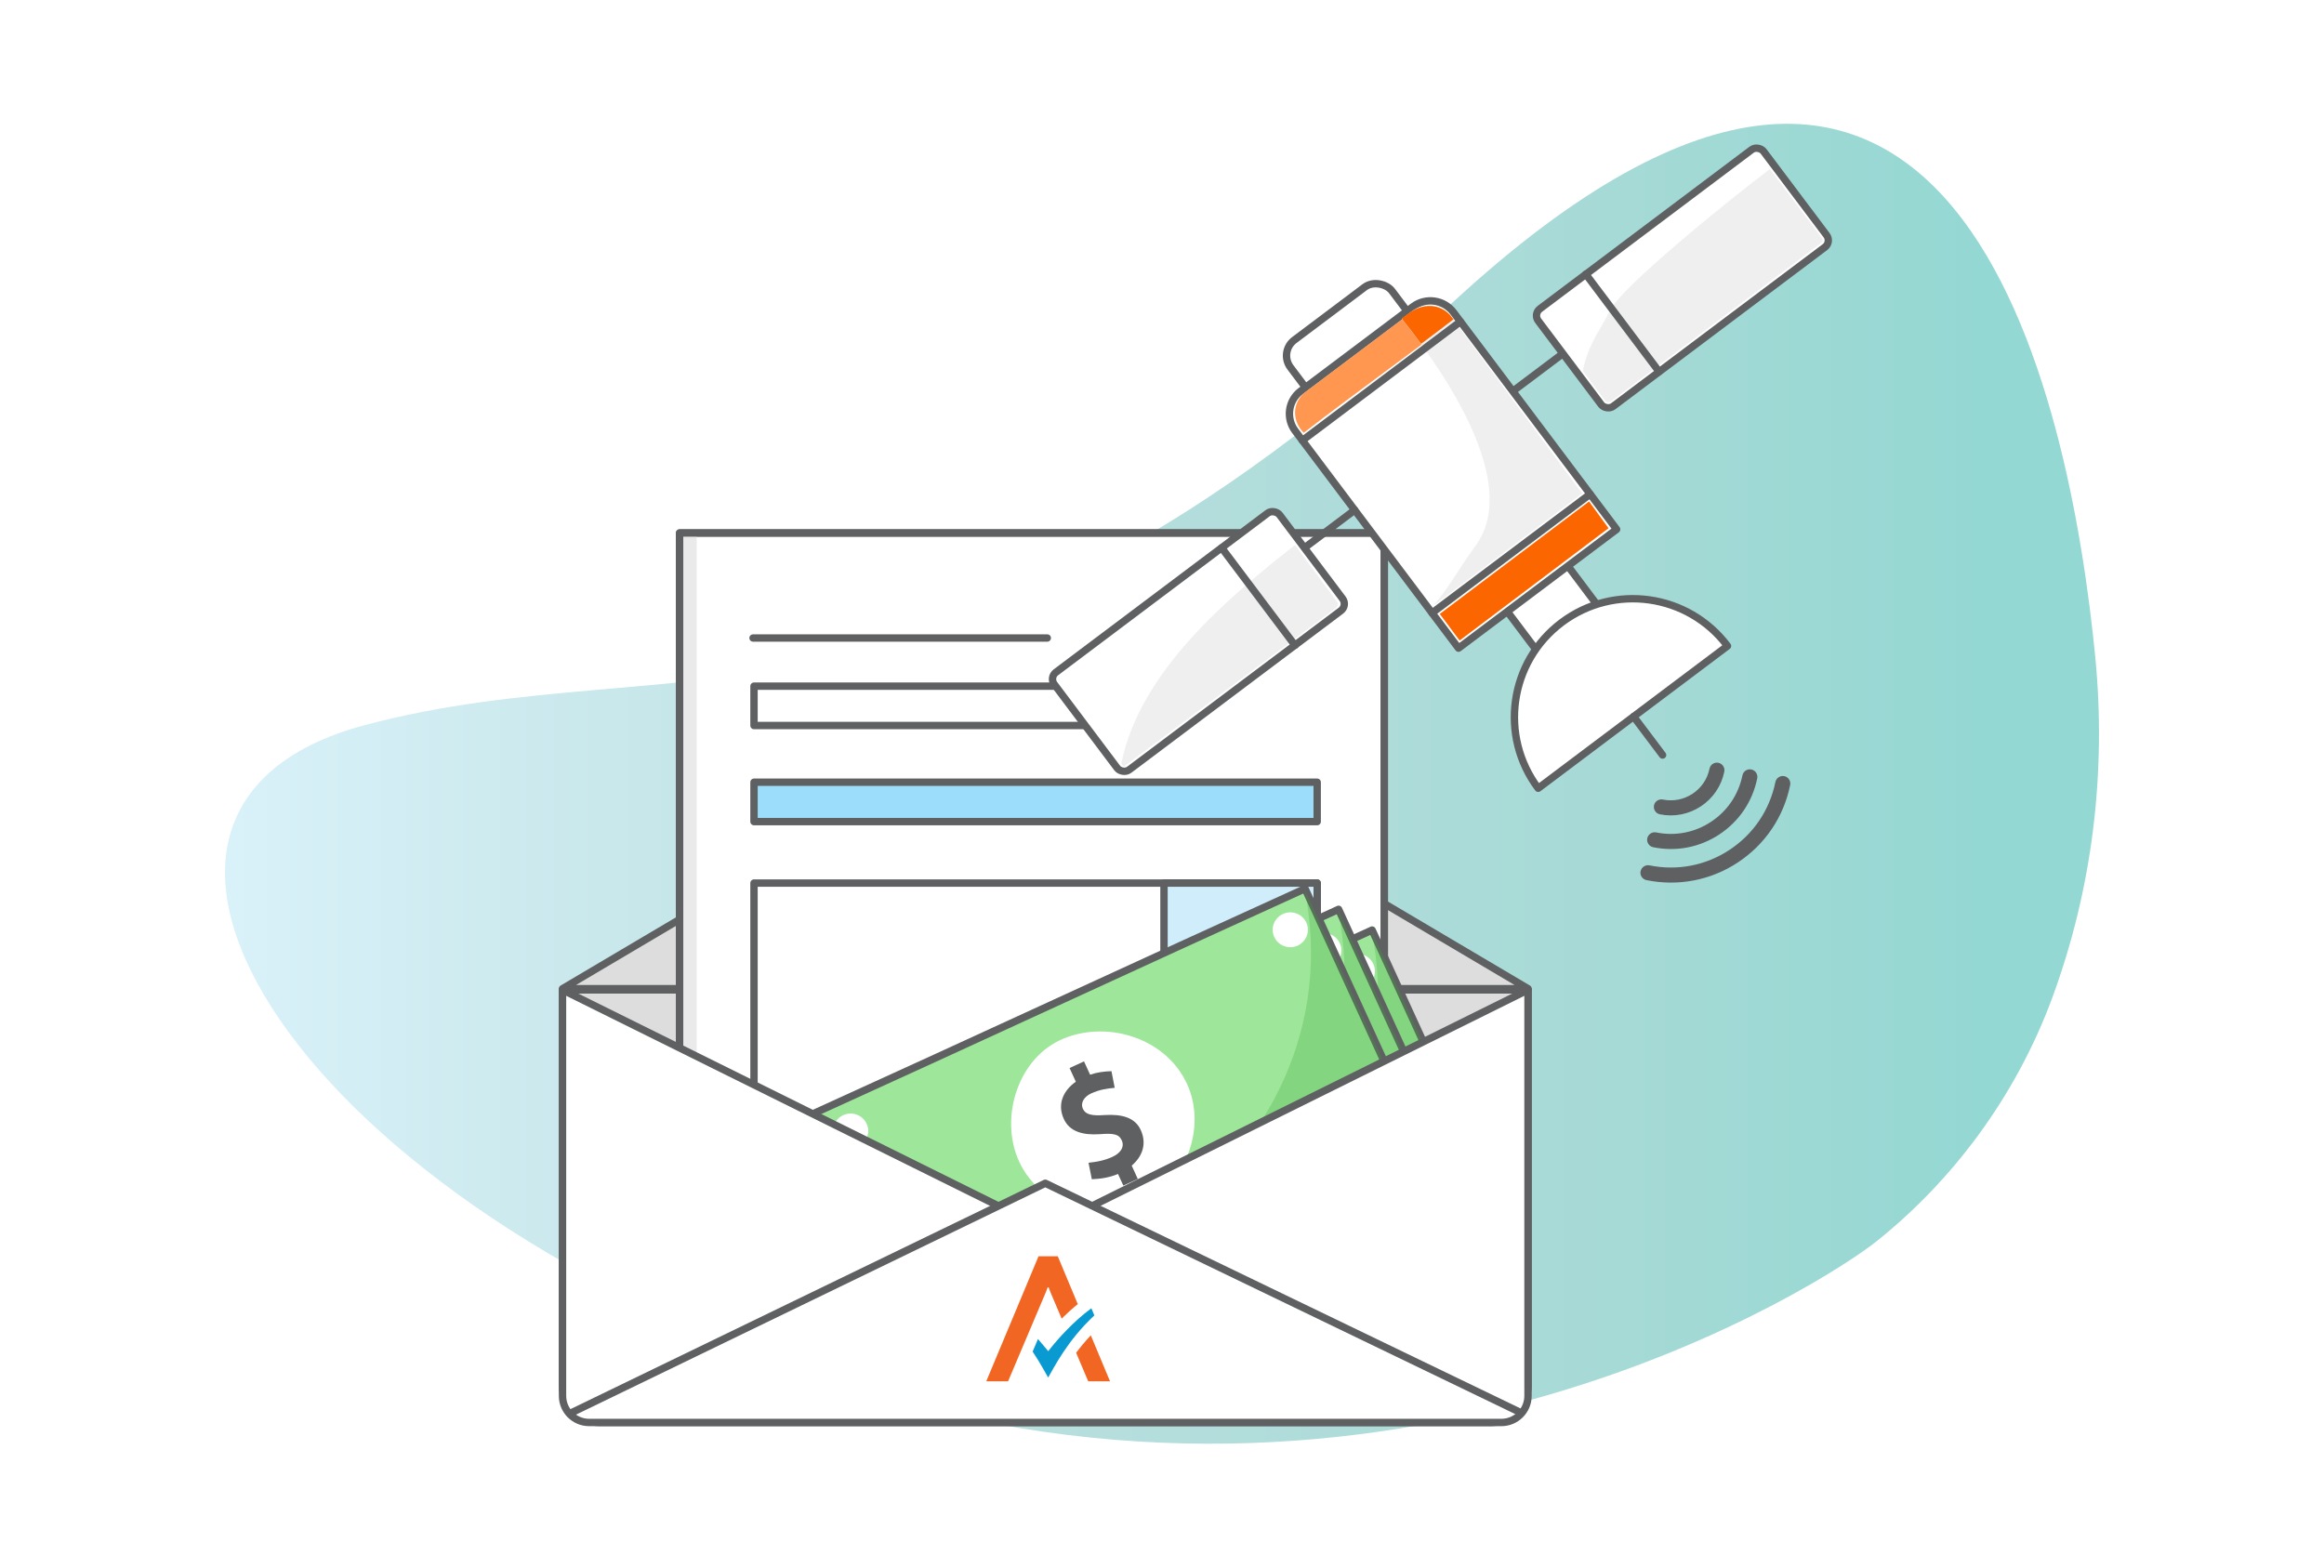 <?xml version="1.0" encoding="UTF-8"?><svg xmlns="http://www.w3.org/2000/svg" xmlns:xlink="http://www.w3.org/1999/xlink" viewBox="0 0 630 425"><defs><linearGradient id="linear-gradient" x1="61" y1="214.5" x2="569" y2="214.5" gradientTransform="translate(0 427) scale(1 -1)" gradientUnits="userSpaceOnUse"><stop offset="0" stop-color="#a5def1"/><stop offset=".39" stop-color="#5ab4b3"/><stop offset=".74" stop-color="#2ba69d"/><stop offset=".94" stop-color="#00a195"/></linearGradient><filter id="drop-shadow-1" filterUnits="userSpaceOnUse"><feOffset dx="1" dy="1"/><feGaussianBlur result="blur" stdDeviation="2"/><feFlood flood-color="#000" flood-opacity=".25"/><feComposite in2="blur" operator="in"/><feComposite in="SourceGraphic"/></filter></defs><g isolation="isolate"><g id="border"><rect width="630" height="425" fill="none"/></g><g id="WElcome_to_RfC"><path id="green-5" d="M568.03,178.5c2.95,30.94-.76,62.26-11.65,91.91-10.06,27.31-27.46,50-47.66,66.12-13.84,11.12-131.33,87.37-280.13,38.96C79.79,327.07,13.37,219.5,98.7,196.65c85.33-22.85,156.74,13.16,294.88-114.46,137.15-126.71,167.64,26.25,174.45,96.3Z" fill="url(#linear-gradient)" isolation="isolate" opacity=".42"/><g><g><path d="M152.49,268.38H414.23v107.29c0,5.52-4.48,10-10,10H162.49c-5.52,0-10-4.48-10-10v-107.29h0Z" fill="#ddd" stroke="#5f6062" stroke-linecap="round" stroke-linejoin="round" stroke-width="2"/><polygon points="414.23 268.06 152.49 268.06 283.36 190.64 414.23 268.06" fill="#ddd" stroke="#5f6062" stroke-linecap="round" stroke-linejoin="round" stroke-width="2"/></g><g><rect x="184.23" y="144.5" width="191.03" height="237.31" fill="#fff" stroke="#5f6062" stroke-linejoin="round" stroke-width="2"/><path d="M188.87,367.51V144.5h-4.64v237.31h191.03v-4.64H198.53c-5.33,0-9.66-4.32-9.66-9.66Z" fill="#eaeaea"/><rect x="184.23" y="144.5" width="191.03" height="237.31" fill="none" stroke="#5f6062" stroke-linejoin="round" stroke-width="2"/><line x1="204.14" y1="172.98" x2="283.9" y2="172.98" fill="none" stroke="#5f6062" stroke-linecap="round" stroke-linejoin="round" stroke-width="2"/><line x1="204.14" y1="324.26" x2="283.9" y2="324.26" fill="none" stroke="#5f6062" stroke-linecap="round" stroke-linejoin="round" stroke-width="2"/><line x1="204.14" y1="338.5" x2="283.9" y2="338.5" fill="none" stroke="#5f6062" stroke-linecap="round" stroke-linejoin="round" stroke-width="2"/><rect x="204.4" y="186.03" width="98.48" height="10.68" fill="#fff" stroke="#5f6062" stroke-linecap="round" stroke-linejoin="round" stroke-width="2"/><rect x="204.4" y="352.74" width="98.48" height="10.68" fill="#fff" stroke="#5f6062" stroke-linecap="round" stroke-linejoin="round" stroke-width="2"/><rect x="204.4" y="212.08" width="152.67" height="10.68" fill="#9bddfa" stroke="#5f6062" stroke-linecap="round" stroke-linejoin="round" stroke-width="2"/><rect x="204.4" y="239.42" width="152.67" height="68.03" fill="#fff" stroke="#5f6062" stroke-linecap="round" stroke-linejoin="round" stroke-width="2"/><rect x="315.54" y="239.42" width="41.53" height="68.03" fill="#cfedfa" stroke="#5f6062" stroke-linecap="round" stroke-linejoin="round" stroke-width="2"/></g><g><g><path d="M399.68,312.74c-45.2,20.52-90.17,41.43-135.37,61.95-9.24-20.19-18.48-40.38-27.72-60.58,45.2-20.52,90.17-41.43,135.37-61.95,9.24,20.19,18.48,40.38,27.72,60.58Z" fill="#9ee69a" stroke="#5f6062" stroke-linecap="round" stroke-linejoin="round" stroke-width="2"/><path d="M339.95,305.07c5.55,12.09-.56,27.54-12.51,32.92-12.42,5.59-27.55,.03-33.01-11.88-5.42-11.84-.31-28.37,12.29-33.39,12.24-4.87,27.65,.2,33.22,12.35Z" fill="#fff"/><path d="M372.29,261.36c1.09,2.38,.03,5.18-2.37,6.26-2.4,1.08-5.23,.02-6.32-2.35s-.02-5.17,2.38-6.25,5.22-.04,6.31,2.34Z" fill="#fff"/><path d="M253.12,315.91c1.09,2.38,.02,5.17-2.38,6.25-2.4,1.08-5.22,.03-6.31-2.34s-.03-5.18,2.37-6.26c2.4-1.08,5.23-.02,6.32,2.36Z" fill="#fff"/><path d="M392.99,306.59c1.09,2.38,.03,5.18-2.37,6.26-2.4,1.08-5.23,.02-6.32-2.35s-.02-5.17,2.38-6.25c2.4-1.08,5.22-.04,6.31,2.34Z" fill="#fff"/><path d="M273.81,361.14c1.09,2.38,.02,5.17-2.38,6.25-2.4,1.08-5.22,.03-6.31-2.34-1.09-2.38-.03-5.18,2.37-6.26,2.4-1.08,5.23-.02,6.32,2.36Z" fill="#fff"/><path d="M371.81,252.23c9.25,20.21,18.47,40.37,27.72,60.58-22.22,10.05-44.05,20.92-66.5,30.43,29.76-21.07,46.16-54.33,38.78-91.01Z" fill="#38a632" mix-blend-mode="darken" opacity=".26"/><path d="M313.28,326.48c2.22-.25,4.19-.56,6.5-1.62,1.93-.88,3.38-2.52,2.48-4.48-.77-1.68-2.24-1.94-6.05-1.64-4.49,.28-8.06-.67-9.65-4.14-1.88-4.1-.04-7.78,3.26-10.09l-1.7-3.71,3.92-1.8,1.65,3.61c1.9-.66,3.79-.89,5.79-.96l.88,4.51c-2.23,.22-4.14,.5-6.41,1.54-1.79,.82-2.98,2.47-2.2,4.18,.69,1.51,2.36,1.93,5.89,1.67,4.7-.29,8.23,.68,9.77,4.04,1.78,3.89,.33,7.3-2.44,9.67l1.65,3.61-3.92,1.8-1.44-3.15c-2.27,.96-4.68,1.34-7.1,1.43l-.9-4.46Z" fill="#5f6062"/></g><g><path d="M390.59,307.12c-45.2,20.52-90.17,41.43-135.37,61.95-9.24-20.19-18.48-40.38-27.72-60.58,45.2-20.52,90.17-41.43,135.37-61.95,9.24,20.19,18.48,40.38,27.72,60.58Z" fill="#9ee69a" stroke="#5f6062" stroke-linecap="round" stroke-linejoin="round" stroke-width="2"/><path d="M330.86,299.46c5.55,12.09-.56,27.54-12.51,32.92-12.42,5.59-27.55,.03-33.01-11.88-5.42-11.84-.31-28.37,12.29-33.39,12.24-4.87,27.65,.2,33.22,12.35Z" fill="#fff"/><path d="M363.2,255.74c1.09,2.38,.03,5.18-2.37,6.26-2.4,1.08-5.23,.02-6.32-2.35s-.02-5.17,2.38-6.25,5.22-.04,6.31,2.34Z" fill="#fff"/><path d="M244.03,310.3c1.09,2.38,.02,5.17-2.38,6.25-2.4,1.08-5.22,.03-6.31-2.34s-.03-5.18,2.37-6.26c2.4-1.08,5.23-.02,6.32,2.36Z" fill="#fff"/><path d="M383.9,300.97c1.09,2.38,.03,5.18-2.37,6.26-2.4,1.08-5.23,.02-6.32-2.35s-.02-5.17,2.38-6.25c2.4-1.08,5.22-.04,6.31,2.34Z" fill="#fff"/><path d="M264.73,355.53c1.09,2.38,.02,5.17-2.38,6.25-2.4,1.08-5.22,.03-6.31-2.34s-.03-5.18,2.37-6.26c2.4-1.08,5.23-.02,6.32,2.36Z" fill="#fff"/><path d="M362.72,246.62c9.25,20.21,18.47,40.37,27.72,60.58-22.22,10.05-44.05,20.92-66.5,30.43,29.76-21.07,46.16-54.33,38.78-91.01Z" fill="#38a632" mix-blend-mode="darken" opacity=".26"/><path d="M304.19,320.86c2.22-.25,4.19-.56,6.5-1.62,1.93-.88,3.38-2.52,2.48-4.48-.77-1.68-2.24-1.94-6.05-1.64-4.49,.28-8.06-.67-9.65-4.14-1.88-4.1-.04-7.78,3.26-10.09l-1.7-3.71,3.92-1.8,1.65,3.61c1.9-.66,3.79-.89,5.79-.96l.88,4.51c-2.23,.22-4.14,.5-6.41,1.54-1.79,.82-2.98,2.47-2.2,4.18,.69,1.51,2.36,1.93,5.89,1.67,4.7-.29,8.23,.68,9.77,4.04,1.78,3.89,.33,7.3-2.44,9.67l1.65,3.61-3.92,1.8-1.44-3.15c-2.27,.96-4.68,1.34-7.1,1.43l-.9-4.46Z" fill="#5f6062"/></g><g><path d="M381.51,301.51c-45.2,20.52-90.17,41.43-135.37,61.95-9.24-20.19-18.48-40.38-27.72-60.58,45.2-20.52,90.17-41.43,135.37-61.95,9.24,20.19,18.48,40.38,27.72,60.58Z" fill="#9ee69a" stroke="#5f6062" stroke-linecap="round" stroke-linejoin="round" stroke-width="2"/><path d="M321.77,293.84c5.55,12.09-.56,27.54-12.51,32.92-12.42,5.59-27.55,.03-33.01-11.88-5.42-11.84-.31-28.37,12.29-33.39,12.24-4.87,27.65,.2,33.22,12.35Z" fill="#fff"/><path d="M354.12,250.13c1.09,2.38,.03,5.18-2.37,6.26-2.4,1.08-5.23,.02-6.32-2.35-1.09-2.38-.02-5.17,2.38-6.25s5.22-.04,6.31,2.34Z" fill="#fff"/><path d="M234.94,304.68c1.09,2.38,.02,5.17-2.38,6.25-2.4,1.08-5.22,.03-6.31-2.34-1.09-2.38-.03-5.18,2.37-6.26,2.4-1.08,5.23-.02,6.32,2.36Z" fill="#fff"/><path d="M374.82,295.36c1.09,2.38,.03,5.18-2.37,6.26-2.4,1.08-5.23,.02-6.32-2.35-1.09-2.38-.02-5.17,2.38-6.25,2.4-1.08,5.22-.04,6.31,2.34Z" fill="#fff"/><path d="M255.64,349.91c1.09,2.38,.02,5.17-2.38,6.25-2.4,1.08-5.22,.03-6.31-2.34-1.09-2.38-.03-5.18,2.37-6.26,2.4-1.08,5.23-.02,6.32,2.36Z" fill="#fff"/><path d="M353.63,241c9.25,20.21,18.47,40.37,27.72,60.58-22.22,10.05-44.05,20.92-66.5,30.43,29.76-21.07,46.16-54.33,38.78-91.01Z" fill="#38a632" mix-blend-mode="darken" opacity=".26"/><path d="M295.1,315.25c2.22-.25,4.19-.56,6.5-1.62,1.93-.88,3.38-2.52,2.48-4.48-.77-1.68-2.24-1.94-6.05-1.64-4.49,.28-8.06-.67-9.65-4.14-1.88-4.1-.04-7.78,3.26-10.09l-1.7-3.71,3.92-1.8,1.65,3.61c1.9-.66,3.79-.89,5.79-.96l.88,4.51c-2.23,.22-4.14,.5-6.41,1.54-1.79,.82-2.98,2.47-2.2,4.18,.69,1.51,2.36,1.93,5.89,1.67,4.7-.29,8.23,.68,9.77,4.04,1.78,3.89,.33,7.3-2.44,9.67l1.65,3.61-3.92,1.8-1.44-3.15c-2.27,.96-4.68,1.34-7.1,1.43l-.9-4.46Z" fill="#5f6062"/></g></g><g><path d="M283.36,333.25l-130.87-64.87v110.08c0,3.98,3.23,7.21,7.21,7.21h247.31c3.98,0,7.21-3.23,7.21-7.21v-110.08l-130.87,64.87Z" fill="#fff" stroke="#5f6062" stroke-linecap="round" stroke-linejoin="round" stroke-width="2"/><polyline points="154.46 383.25 283.36 320.81 411.77 382.77" fill="#fff" stroke="#5f6062" stroke-linecap="round" stroke-linejoin="round" stroke-width="2"/><g id="ava_logo"><path d="M296.67,356.64l-.82-1.94c-4.84,3.58-8.97,8.15-11.7,11.64,0,0-1.75-2.14-2.77-3.3l-1.45,3.41c2.08,3.1,3.46,5.77,4.21,7.04,1.48-2.5,5.08-9.92,12.53-16.86Z" fill="#099ad1"/><path d="M295.7,362.04c-1.52,1.62-2.84,3.21-3.98,4.73l3.28,7.74h5.91l-5.21-12.47Z" fill="#f16622"/><path d="M284,349.04h.27l.49,1.31,3.04,7.16c1.35-1.34,2.82-2.68,4.37-3.93l-5.42-12.97h-5.22l-14.17,33.9h5.91l10.24-24.16,.49-1.31Z" fill="#f16622"/></g></g></g><g id="satellite" filter="url(#drop-shadow-1)"><rect x="409.77" y="153.99" width="20.54" height="20.54" transform="translate(854.5 43.16) rotate(143.07)" fill="#fff" stroke="#5f6062" stroke-linecap="round" stroke-linejoin="round" stroke-width="2"/><rect x="349.12" y="81.75" width="34.45" height="23.03" rx="5.29" ry="5.29" transform="translate(715.21 -52.33) rotate(143.07)" fill="#fff" stroke="#5f6062" stroke-linecap="round" stroke-linejoin="round" stroke-width="2"/><path d="M364.55,85.39h53.62v73.72c0,4.25-3.45,7.71-7.71,7.71h-38.06c-4.33,0-7.85-3.52-7.85-7.85V85.39h0Z" transform="translate(779.96 -8.26) rotate(143.07)" fill="#fff" stroke="#5f6062" stroke-linecap="round" stroke-linejoin="round" stroke-width="2"/><polygon points="394.68 172.66 435.05 142.21 429.77 134.96 389.3 165.45 394.68 172.66" fill="#fc6600"/><path d="M393.16,85.76c-10.09,7.84-27.41,20.24-40.74,30.59h0c-2.98-3.04-3.3-7.58,0-10.73l28.38-21.34c3.47-2.61,8.76-3.53,12.35,1.48h0Z" fill="#ff9751"/><path d="M378.99,85.46l2.62-2c3.44-2.63,8.27-1.99,10.8,1.42l35.47,47.91-40.53,30.58h0c4.03-4.35,6.32-9.02,11.75-16.55,12.15-16.83-8.48-46.94-20.11-61.36Z" fill="#efefef"/><path d="M384.24,92.23c-1.85-2.54-3.65-4.85-5.27-6.87l1.73-1.3c3.14-2.36,7.78-3.32,11.3,.25,.1,.12,.2,.23,.29,.36l.69,.93c-2.52,1.96-5.5,4.2-8.74,6.63Z" fill="#fc6600"/><line x1="352.04" y1="118.43" x2="394.9" y2="86.2" fill="#fff" stroke="#5f6062" stroke-linecap="round" stroke-linejoin="round" stroke-width="2"/><line x1="430.06" y1="132.98" x2="387.2" y2="165.2" fill="#fff" stroke="#5f6062" stroke-linecap="round" stroke-linejoin="round" stroke-width="2"/><line x1="366.23" y1="137.3" x2="352.58" y2="147.56" fill="#fff" stroke="#5f6062" stroke-linecap="round" stroke-linejoin="round" stroke-width="2"/><rect x="285.65" y="156.43" width="76.43" height="33.06" rx="2.31" ry="2.31" transform="translate(686.68 116.59) rotate(143.07)" fill="#fff" stroke="#5f6062" stroke-linecap="round" stroke-linejoin="round" stroke-width="2"/><path d="M350.06,146.77l11.42,15.41c.77,1.02-.57,1.82-1.59,2.59l-55.48,41.51c-.96,.72-.66,.68-1.46-.2,5.04-25.28,29.6-45.53,47.1-59.31Z" fill="#efefef"/><line x1="330.18" y1="147.54" x2="350.04" y2="173.96" fill="#fff" stroke="#5f6062" stroke-linecap="round" stroke-linejoin="round" stroke-width="2"/><line x1="409.59" y1="104.7" x2="422.68" y2="94.86" fill="#fff" stroke="#5f6062" stroke-linecap="round" stroke-linejoin="round" stroke-width="2"/><rect x="416.84" y="57.81" width="76.43" height="33.06" rx="2.31" ry="2.31" transform="translate(46.65 288.36) rotate(-36.93)" fill="#fff" stroke="#5f6062" stroke-linecap="round" stroke-linejoin="round" stroke-width="2"/><path d="M433.95,107.43l-5.86-7.88c1.29-7.12,5.35-12.08,7.27-16.22,3.01-6.49,32.94-30.56,43.42-38.5l13.71,18.16c1,1.23,.7,1.49-.32,2.25l-56.21,42.37c-.57,.42-1.36,.84-2.01-.18Z" fill="#efefef"/><line x1="428.88" y1="73.33" x2="448.75" y2="99.76" fill="#fff" stroke="#5f6062" stroke-linecap="round" stroke-linejoin="round" stroke-width="2"/><path d="M422.35,167.77c14.17-10.65,34.3-7.8,44.95,6.37l-51.32,38.58c-10.65-14.17-7.8-34.3,6.37-44.95Z" fill="#fff" stroke="#5f6062" stroke-linecap="round" stroke-linejoin="round" stroke-width="2"/><line x1="441.85" y1="193.28" x2="449.7" y2="203.71" fill="#fff" stroke="#5f6062" stroke-linecap="round" stroke-linejoin="round" stroke-width="2"/><path d="M466.43,208.22c-.79,3.87-3.04,7.2-6.34,9.39-3.3,2.18-7.25,2.95-11.12,2.17-1.11-.23-1.82-1.31-1.6-2.41s1.31-1.82,2.41-1.6c2.8,.57,5.66,.01,8.05-1.57,2.39-1.58,4.02-3.99,4.59-6.79h0c.23-1.11,1.31-1.82,2.41-1.6s1.82,1.31,1.6,2.41h0Z" fill="#5f6062"/><path d="M471.35,209.22h0s0,0,0,0c.23-1.11,1.31-1.82,2.41-1.6,1.11,.23,1.82,1.31,1.6,2.41h0c-1.27,6.26-4.91,11.65-10.24,15.18-5.33,3.53-11.71,4.77-17.97,3.49-1.11-.23-1.82-1.31-1.6-2.41,.23-1.11,1.31-1.82,2.41-1.6,5.19,1.06,10.48,.03,14.9-2.9,4.42-2.92,7.43-7.39,8.49-12.58Z" fill="#5f6062"/><path d="M443.74,235.22c.23-1.11,1.31-1.82,2.41-1.6,7.58,1.54,15.3,.04,21.74-4.23,6.45-4.27,10.85-10.79,12.39-18.36,.23-1.11,1.31-1.82,2.41-1.6s1.82,1.31,1.6,2.41c-1.76,8.65-6.78,16.09-14.14,20.96-7.36,4.87-16.17,6.58-24.82,4.82-1.11-.23-1.82-1.31-1.6-2.41Z" fill="#5f6062"/></g></g></g></svg>